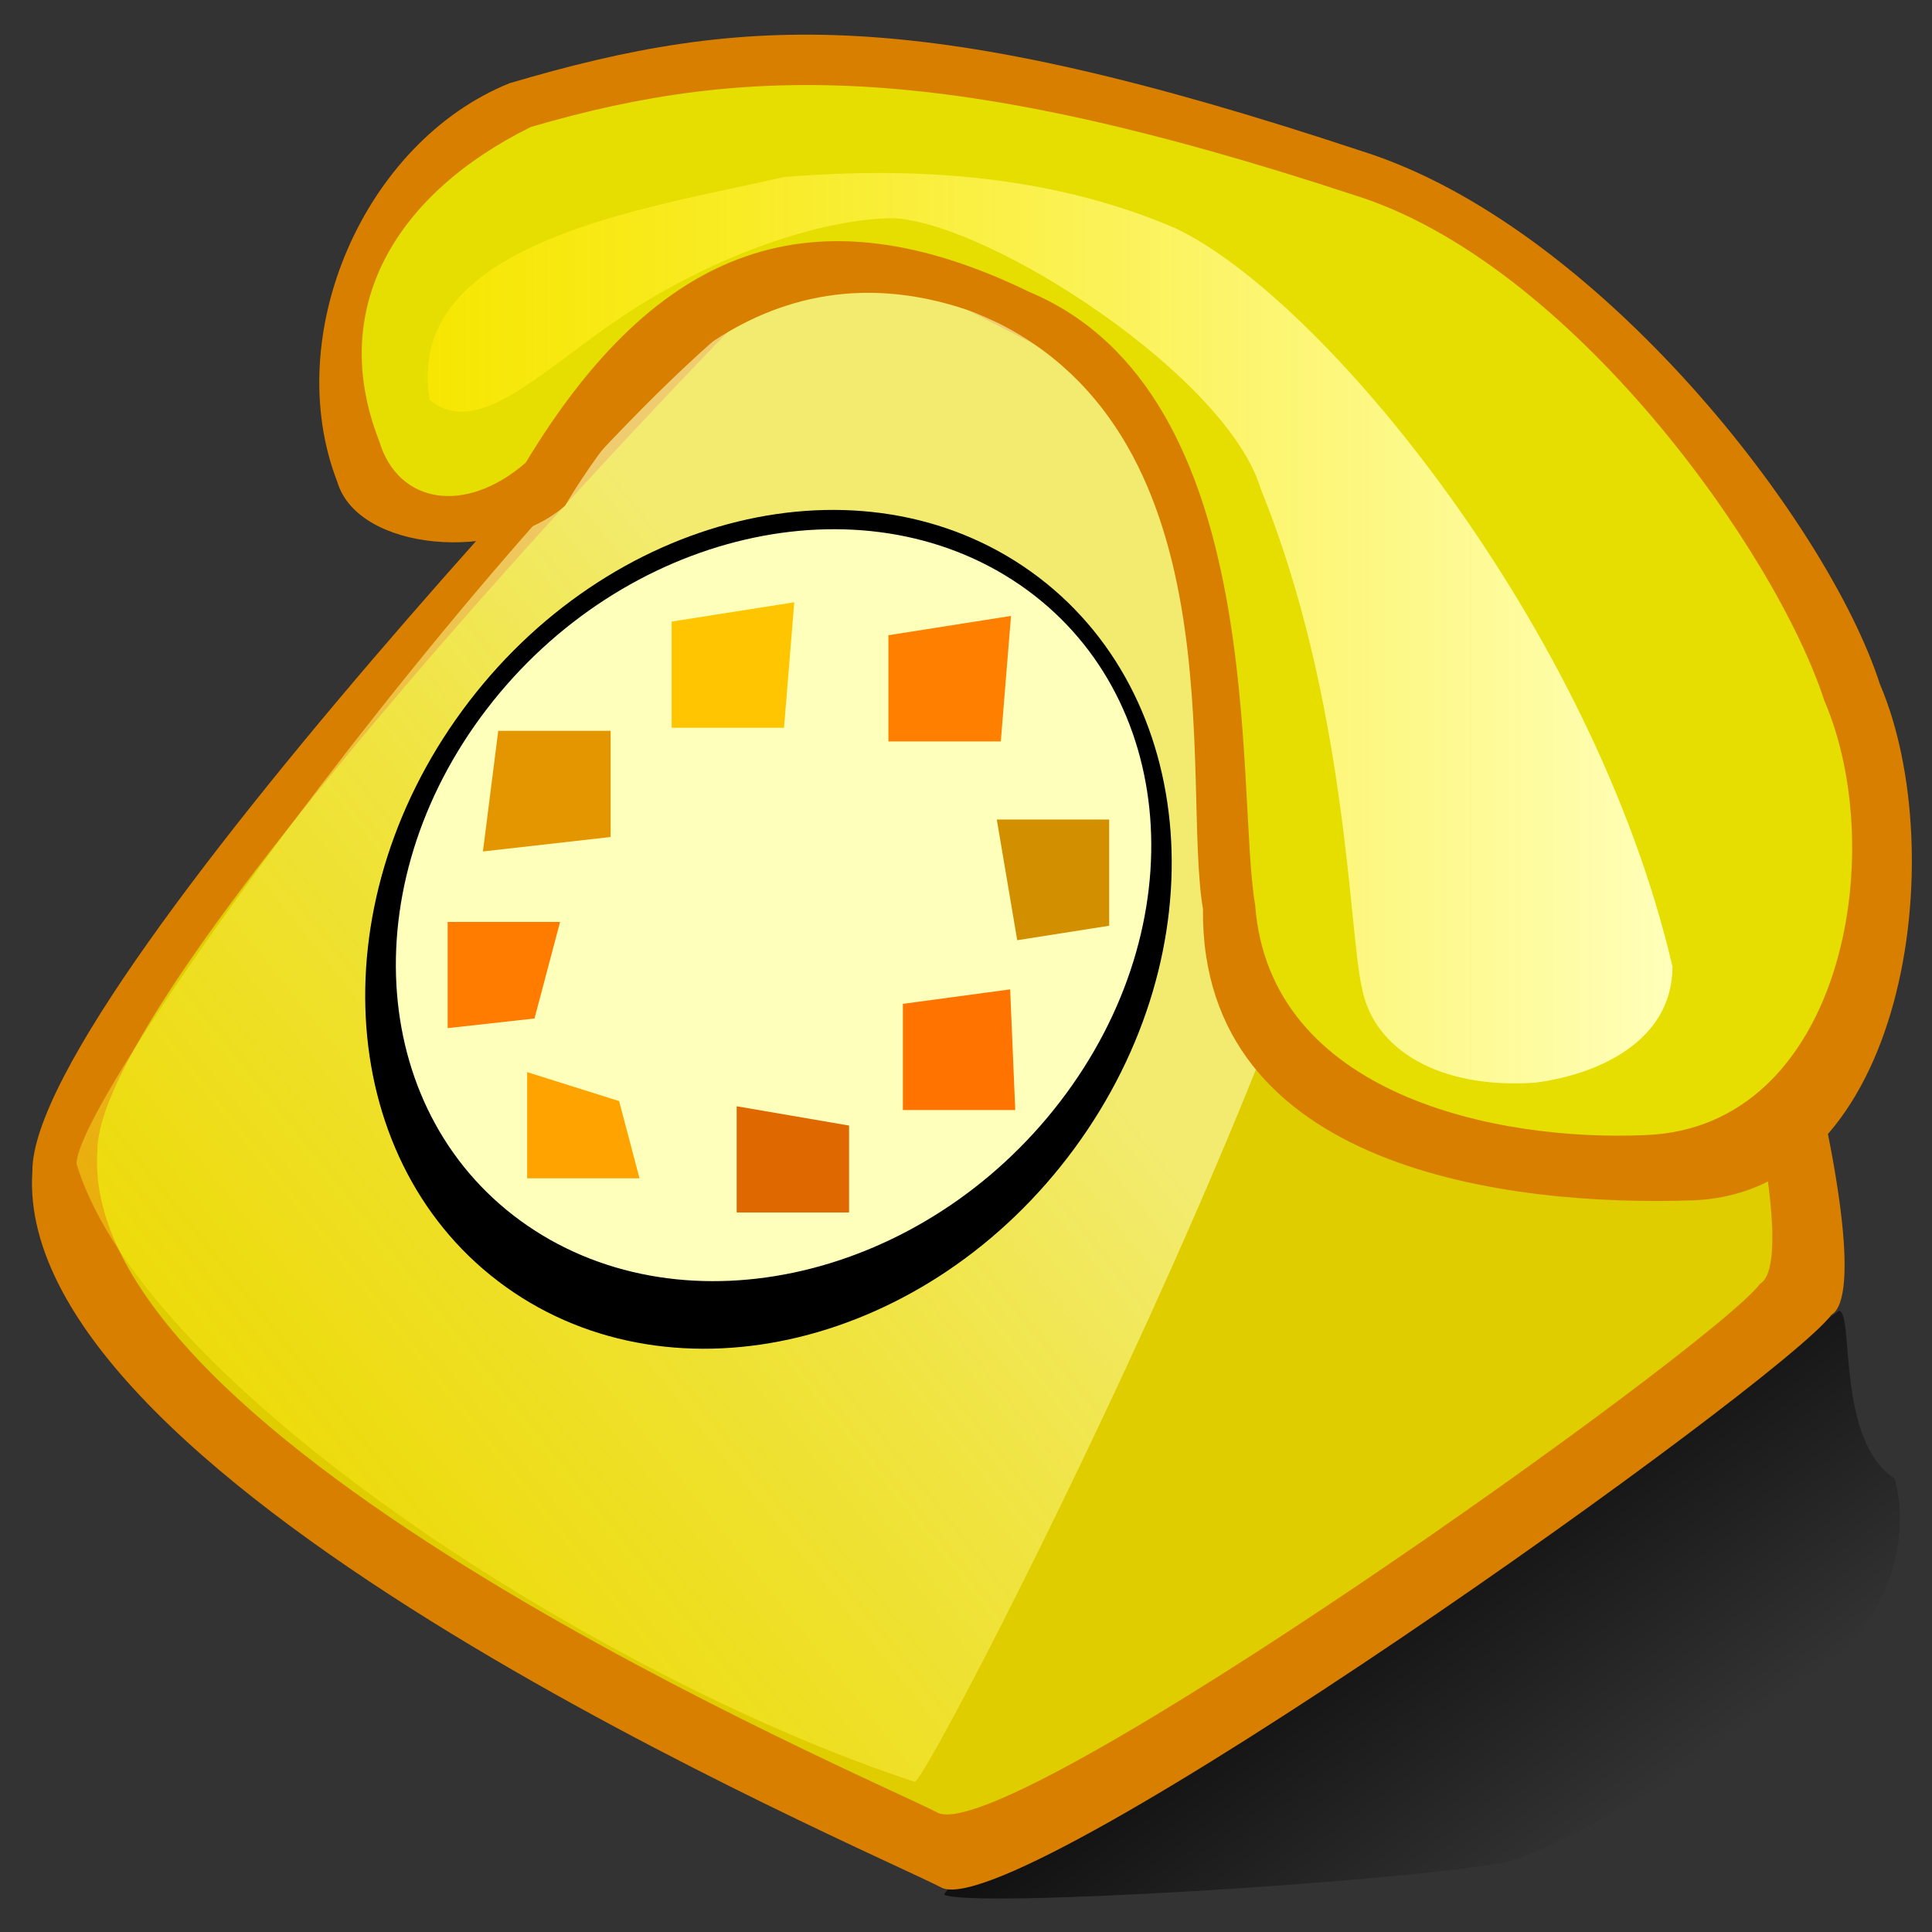 <?xml version="1.0" encoding="UTF-8" standalone="no"?>
<!DOCTYPE svg PUBLIC "-//W3C//DTD SVG 20010904//EN"
"http://www.w3.org/TR/2001/REC-SVG-20010904/DTD/svg10.dtd">
<!-- Created with Sodipodi ("http://www.sodipodi.com/") -->
<svg
   xmlns="http://www.w3.org/2000/svg"
   xmlns:xlink="http://www.w3.org/1999/xlink"
   xmlns:sodipodi="http://sodipodi.sourceforge.net/DTD/sodipodi-0.dtd"
   version="1.0"
   x="0"
   y="0"
   width="437.5"
   height="437.5"
   id="svg1"
   sodipodi:version="0.34"
   sodipodi:docname="/usr/share/icons/Lemon/scalable/apps/kppp.svg"
   sodipodi:docbase="/usr/share/icons/Lemon/scalable/apps/">
  <rect width="100%" height="100%" fill="#333333" stroke="none"/>
  <sodipodi:namedview
     id="base" />
  <defs
     id="defs3">
    <linearGradient
       id="linearGradient591">
      <stop
         style="stop-color:#000000;stop-opacity:0.761;"
         offset="0"
         id="stop592" />
      <stop
         style="stop-color:#000000;stop-opacity:0;"
         offset="1"
         id="stop593" />
    </linearGradient>
    <linearGradient
       id="linearGradient53">
      <stop
         style="stop-color:#000000;stop-opacity:0.372;"
         offset="0"
         id="stop54" />
      <stop
         style="stop-color:#ffffff;stop-opacity:0.678;"
         offset="1"
         id="stop55" />
    </linearGradient>
    <linearGradient
       id="linearGradient48">
      <stop
         style="stop-color:#ffea00;stop-opacity:0.667;"
         offset="0"
         id="stop49" />
      <stop
         style="stop-color:#ffffba;stop-opacity:1;"
         offset="1"
         id="stop50" />
    </linearGradient>
    <linearGradient
       x1="9.90990847e-2"
       y1="0.883"
       x2="0.64"
       y2="0.398"
       id="linearGradient51"
       xlink:href="#linearGradient48" />
    <linearGradient
       x1="-4.33479386e-9"
       y1="6.07859407e-9"
       x2="1"
       y2="6.07859407e-9"
       id="linearGradient52"
       xlink:href="#linearGradient48" />
    <linearGradient
       x1="0.335"
       y1="0.477"
       x2="0.737"
       y2="0.805"
       id="linearGradient32"
       xlink:href="#linearGradient591" />
    <linearGradient
       x1="0"
       y1="0"
       x2="1"
       y2="1"
       id="linearGradient33"
       xlink:href="#linearGradient53" />
  </defs>
  <path
     d="M 416.399 296.825 C 419.923 296.825 415.682 326.299 429.059 334.807 C 434.904 357.692 417.378 376.03 409.365 384.043 C 385.038 400.306 347.389 421.747 339.027 422.026 C 313.05 426.395 220.047 432.097 213.826 429.06 C 215.659 421.272 407.541 304.206 416.399 296.825 z "
     style="font-size:12;fill:url(#linearGradient32);fill-opacity:1;fill-rule:evenodd;stroke-width:1;"
     id="path590" />
  <path
     d="M 213.483 427.584 C 195.945 418.487 2.531 336.754 7.329 265.268 C 7.1 222.647 175.389 48.335 182.396 44.209 C 191.29 37.621 360.377 135.763 372.188 144.691 C 395.108 169.66 427.777 290.03 414.728 297.731 C 403.275 313.19 232.548 434.718 213.483 427.584 z "
     style="font-size:12;fill:#d97f00;fill-opacity:1;fill-rule:evenodd;stroke:none;stroke-width:1.131;"
     id="path581" />
  <path
     d="M 212.588 410.603 C 196.378 402.201 17.613 326.72 22.047 260.702 C 21.836 221.341 177.38 60.362 183.856 56.552 C 192.076 50.467 348.358 141.103 359.274 149.348 C 380.458 172.407 410.653 283.57 398.592 290.682 C 388.007 304.959 230.21 417.191 212.588 410.603 z "
     style="font-size:12;fill:#dfcd00;fill-opacity:1;fill-rule:evenodd;stroke-width:1.044;"
     id="path587" />
  <path
     d="M 308.876 141.13 C 301.934 106.843 222.891 66.891 187.2 59.6 C 143.613 75.737 17.33 245.338 17.33 263.556 C 32.812 314.264 135.912 380.066 207.066 403.472 C 209.031 406.566 326.495 177.388 308.876 141.13 z "
     style="font-size:12;fill:url(#linearGradient51);fill-opacity:0.602;fill-rule:evenodd;stroke-width:1;"
     id="path578" />
  <path
     d="M 233.479 129.463 C 271.753 156.853 276.157 215.314 243.317 260.039 C 210.477 304.764 152.827 318.817 114.554 291.427 C 76.28 264.036 71.876 205.575 104.716 160.85 C 137.556 116.125 195.206 102.073 233.479 129.463 z "
     style="font-size:12;fill-opacity:1;fill-rule:evenodd;"
     id="path580" />
  <path
     d="M 230.869 132.386 C 266.719 156.939 270.844 209.344 240.084 249.436 C 209.324 289.529 155.327 302.126 119.478 277.573 C 83.629 253.02 79.503 200.614 110.263 160.522 C 141.023 120.43 195.02 107.833 230.869 132.386 z "
     style="font-size:12;fill:#ffffbc;fill-opacity:1;fill-rule:evenodd;"
     id="path586" />
  <path
     d="M 425.725 154.986 C 413.796 117.92 361.584 50.968 308.429 34.24 C 208.834 1.212 169.059 2.99 115.396 18.842 C 82.359 32.184 63.49 75.932 76.392 109.15 C 81.033 124.85 113.115 127.519 127.94 114.53 C 140.235 93.985 170.92 52.232 221.552 71.067 C 281.081 96.298 267.503 177.153 272.409 205.817 C 271.816 264.973 341.893 273.251 383.378 271.814 C 431.801 270.009 442.046 193.05 425.725 154.986 z "
     style="font-size:12;fill:#d97f00;fill-opacity:1;fill-rule:evenodd;stroke-width:1.234;"
     id="path588" />
  <path
     d="M 413.092 158.603 C 402.123 124.786 355.619 59.471 306.743 44.209 C 215.166 14.076 169.566 14.288 120.222 28.751 C 89.845 43.744 73.999 69.554 85.864 99.861 C 90.131 114.185 105.414 116.628 119.045 104.776 C 148.861 55.425 184.246 42.374 233.117 66.117 C 287.853 89.136 279.723 178.828 284.234 204.979 C 287.472 248 338.989 258.541 372.586 257.038 C 417.11 255.391 428.099 193.332 413.092 158.603 z "
     style="font-size:12;fill:#e5de00;fill-opacity:1;fill-rule:evenodd;stroke-width:1.131;"
     id="path579" />
  <path
     d="M 152.095 140.754 L 152.095 164.802 L 177.548 164.802 L 179.861 136.382 L 152.095 140.754 z "
     style="font-size:12;fill:#ffc600;fill-opacity:1;fill-rule:evenodd;"
     id="path589" />
  <path
     d="M 112.828 165.488 L 109.357 192.815 L 138.28 189.536 L 138.28 165.488 L 112.828 165.488 z "
     style="font-size:12;fill:#e49600;fill-opacity:1;fill-rule:evenodd;"
     id="path591" />
  <path
     d="M 201.179 143.846 L 201.179 167.894 L 226.632 167.894 L 228.946 139.474 L 201.179 143.846 z "
     style="font-size:12;fill:#ff8000;fill-opacity:1;fill-rule:evenodd;"
     id="path592" />
  <path
     d="M 225.721 185.584 L 230.349 212.912 L 251.174 209.632 L 251.174 185.584 L 225.721 185.584 z "
     style="font-size:12;fill:#d28f00;fill-opacity:1;fill-rule:evenodd;"
     id="path593" />
  <path
     d="M 101.375 208.772 L 101.375 232.821 L 121.042 230.634 L 126.827 208.772 L 101.375 208.772 z "
     style="font-size:12;fill:#ff7c00;fill-opacity:1;fill-rule:evenodd;"
     id="path594" />
  <path
     d="M 119.372 242.781 L 119.372 266.829 L 144.825 266.829 L 140.197 249.34 L 119.372 242.781 z "
     style="font-size:12;fill:#ffa300;fill-opacity:1;fill-rule:evenodd;"
     id="path595" />
  <path
     d="M 166.821 250.511 L 166.821 274.559 L 192.273 274.559 L 192.273 254.883 L 166.821 250.511 z "
     style="font-size:12;fill:#df6900;fill-opacity:1;fill-rule:evenodd;"
     id="path596" />
  <path
     d="M 204.452 227.323 L 204.452 251.371 L 229.904 251.371 L 228.747 224.043 L 204.452 227.323 z "
     style="font-size:12;fill:#ff7400;fill-opacity:1;fill-rule:evenodd;"
     id="path597" />
  <path
     d="M 378.734 218.892 C 378.69 235.881 361.699 243.375 347.647 245.172 C 325.765 246.665 310.915 237.596 308.379 223.53 C 305.486 211.469 305.109 158.916 285.474 110.681 C 277.93 85.405 224.917 50.883 202.545 49.41 C 185.633 49.446 161.656 58.131 142.378 70.703 C 123.1 83.275 108.522 99.734 97.317 90.585 C 91.183 54.742 146.302 47.275 177.466 40.097 C 208.63 37.555 238.745 39.94 266.048 51.626 C 299.383 67.269 360.736 141.758 378.734 218.892 z "
     style="font-size:12;fill:url(#linearGradient52);fill-opacity:1;fill-rule:evenodd;stroke-width:1;"
     id="path598" />

</svg>
